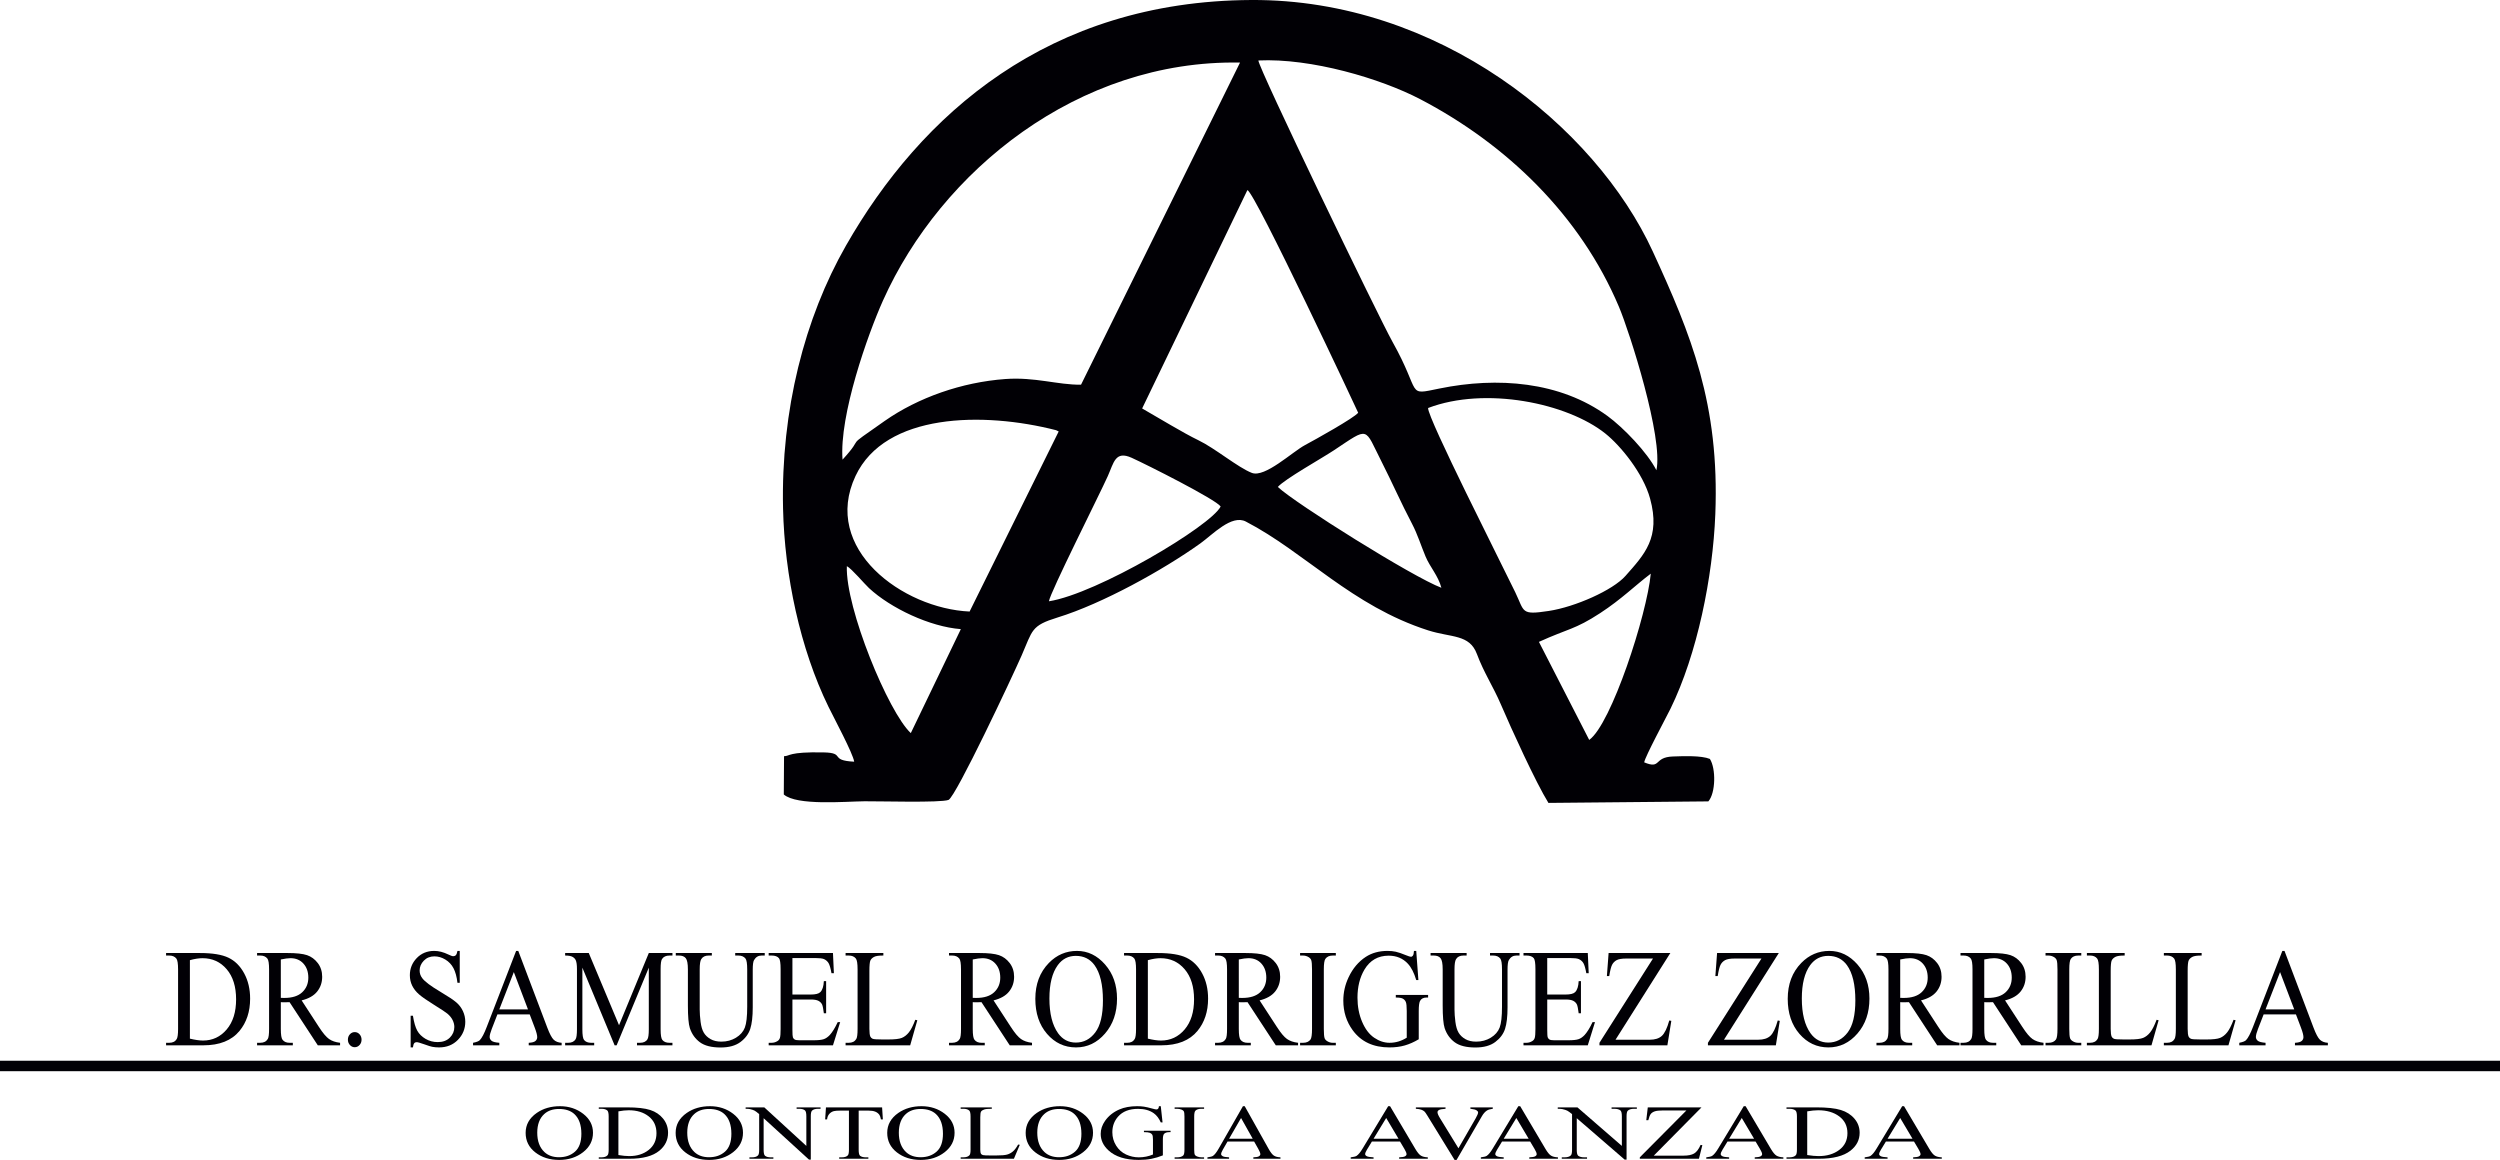 <?xml version="1.0" encoding="utf-8"?>
<!-- Generator: Adobe Illustrator 15.0.0, SVG Export Plug-In . SVG Version: 6.00 Build 0)  -->
<!DOCTYPE svg PUBLIC "-//W3C//DTD SVG 1.1//EN" "http://www.w3.org/Graphics/SVG/1.1/DTD/svg11.dtd">
<svg version="1.1" id="Capa_1" xmlns="http://www.w3.org/2000/svg" xmlns:xlink="http://www.w3.org/1999/xlink" x="0px" y="0px"
	 width="418.444px" height="194.145px" viewBox="0 0 418.444 194.145" enable-background="new 0 0 418.444 194.145"
	 xml:space="preserve">
<g>
	<path fill-rule="evenodd" clip-rule="evenodd" fill="#010005" d="M265.998,123.846l-8.417-16.409
		c4.899-2.233,5.997-2.036,10.244-4.81c3.63-2.371,5.812-4.598,8.479-6.609C275.657,102.893,269.695,121.214,265.998,123.846
		L265.998,123.846z M141.742,94.759c0.819,0.423,2.907,2.929,3.709,3.674c3.621,3.359,10.183,6.475,15.374,6.87l-8.377,17.403
		C148.701,119.231,141.493,101.757,141.742,94.759L141.742,94.759z M175.568,100.641c0.153-1.376,8.473-17.88,9.847-20.94
		c1.012-2.252,1.242-4.328,4.006-3.074c2.599,1.178,14.099,6.976,14.888,8.148C202.732,87.999,183.63,99.375,175.568,100.641
		L175.568,100.641z M213.879,81.506c1.179-1.335,7.271-4.734,9.367-6.123c6.054-4.012,5.039-3.914,8.023,1.945
		c1.668,3.275,3.295,6.973,5.063,10.324c0.934,1.77,1.521,3.705,2.282,5.515c0.728,1.732,2.112,3.207,2.642,5.214
		C236.51,96.609,216.798,84.255,213.879,81.506L213.879,81.506z M162.29,102.358l14.911-30.141l-0.436-0.212
		c-12.213-3.13-28.601-2.89-33.565,7.652C137.458,91.854,151.095,101.858,162.29,102.358L162.29,102.358z M239.028,68.293
		c-0.078,1.696,12.215,25.917,14.586,30.831c1.596,3.309,0.884,3.856,5.621,3.135c4.412-0.672,10.717-3.469,12.826-5.857
		c3.179-3.6,5.921-6.398,4.127-12.95c-1.156-4.227-4.911-8.825-7.476-10.877C262.308,67.45,248.599,64.641,239.028,68.293
		L239.028,68.293z M208.788,31.813l-17.619,36.554c2.996,1.708,6.837,4.076,9.417,5.32c2.796,1.347,6.627,4.568,8.944,5.465
		c2.19,0.848,6.775-3.526,8.909-4.66c1.672-0.889,8.242-4.555,8.889-5.408C227.318,69.005,210.09,32.258,208.788,31.813
		L208.788,31.813z M141.022,76.934c4.1-4.471-0.268-1.35,7.043-6.469c5.636-3.945,12.949-6.49,20.184-7.024
		c4.989-0.368,8.811,0.996,12.691,0.949l26.614-53.917c-27.088-0.5-50.027,18.13-59.75,39.802
		C145.233,56.004,140.449,69.54,141.022,76.934L141.022,76.934z M270.98,51.364c-6.479-15.356-18.851-27.227-33.25-34.753
		c-6.637-3.469-18.271-6.906-27.104-6.491c-0.133,0.96,20.127,42.959,22.45,47.102c4.958,8.84,2.171,8.969,7.891,7.802
		c9.636-1.967,20.146-1.194,28.09,4.6c2.646,1.93,6.664,6.089,8.188,9.085C278.428,73.342,272.777,55.622,270.98,51.364
		L270.98,51.364z M142.972,127.491c-4.25-0.214-1.374-1.478-5.09-1.555c-6.006-0.125-5.651,0.639-6.651,0.633l-0.041,6.408
		c2.193,1.907,10.253,1.172,13.525,1.138c2.398-0.025,12.72,0.28,14.057-0.231c1.281-0.665,10.609-20.488,12.216-24.15
		c1.873-4.268,1.54-5,6.044-6.387c7.464-2.297,17.65-7.937,23.883-12.395c2.042-1.46,5.224-4.896,7.612-3.656
		c9.915,5.146,17.753,14.125,30.51,18.212c3.892,1.247,6.915,0.612,8.164,3.957c1.181,3.161,2.716,5.413,4.003,8.415
		c1.795,4.187,5.857,13.095,7.971,16.509l26.765-0.255c1.228-1.395,1.293-5.477,0.259-7.108c-1.462-0.594-4.424-0.466-6.18-0.408
		c-3.298,0.109-1.905,2.186-4.815,0.983c0.156-0.984,3.66-7.47,4.394-8.965c4.482-9.148,7.095-22.047,7.509-32.577
		c0.726-18.407-4.051-30.019-10.467-43.969c-9.645-20.969-35.903-42.254-67.196-42.089c-33.979,0.18-55.31,19.163-67.851,41.118
		c-6.91,12.099-10.896,27.535-10.527,43.985c0.25,11.209,2.867,23.489,7.597,33.181
		C139.577,120.161,142.775,126.112,142.972,127.491z"/>
	<g>
		<path fill="#010005" d="M27.798,174.961v-0.421h0.525c0.59,0,1.009-0.209,1.256-0.626c0.151-0.251,0.227-0.813,0.227-1.686v-9.979
			c0-0.964-0.096-1.568-0.289-1.811c-0.268-0.334-0.666-0.501-1.194-0.501h-0.525v-0.421h5.685c2.087,0,3.675,0.262,4.763,0.786
			c1.088,0.524,1.963,1.397,2.626,2.62c0.662,1.223,0.994,2.635,0.994,4.238c0,2.149-0.59,3.945-1.771,5.388
			c-1.325,1.61-3.343,2.415-6.055,2.415H27.798z M31.784,173.845c0.872,0.212,1.603,0.319,2.194,0.319
			c1.592,0,2.914-0.619,3.964-1.857c1.051-1.238,1.576-2.917,1.576-5.035c0-2.134-0.525-3.816-1.576-5.046
			c-1.05-1.23-2.399-1.846-4.047-1.846c-0.618,0-1.322,0.11-2.111,0.331V173.845z"/>
		<path fill="#010005" d="M56.921,174.961h-3.728l-4.727-7.222c-0.35,0.015-0.635,0.022-0.855,0.022
			c-0.089,0-0.185-0.001-0.288-0.005s-0.209-0.01-0.319-0.017v4.488c0,0.972,0.096,1.576,0.289,1.811
			c0.261,0.334,0.652,0.501,1.174,0.501h0.546v0.421h-5.983v-0.421h0.525c0.59,0,1.013-0.212,1.267-0.638
			c0.144-0.235,0.216-0.793,0.216-1.674v-9.979c0-0.972-0.096-1.576-0.289-1.811c-0.268-0.334-0.666-0.501-1.194-0.501h-0.525
			v-0.421h5.087c1.483,0,2.576,0.12,3.28,0.359s1.301,0.68,1.792,1.321c0.491,0.642,0.736,1.407,0.736,2.295
			c0,0.95-0.28,1.773-0.839,2.472s-1.426,1.192-2.6,1.481l2.883,4.431c0.659,1.018,1.226,1.694,1.699,2.028
			c0.474,0.334,1.092,0.547,1.854,0.638V174.961z M47.004,167.021c0.13,0,0.244,0.002,0.34,0.005
			c0.096,0.004,0.175,0.006,0.237,0.006c1.332,0,2.336-0.319,3.012-0.957c0.676-0.638,1.015-1.45,1.015-2.438
			c0-0.964-0.273-1.749-0.819-2.353c-0.546-0.604-1.269-0.906-2.168-0.906c-0.398,0-0.937,0.072-1.617,0.216V167.021z"/>
		<path fill="#010005" d="M59.373,172.751c0.323,0,0.594,0.124,0.813,0.37c0.22,0.247,0.33,0.545,0.33,0.895
			c0,0.349-0.111,0.647-0.334,0.894s-0.493,0.37-0.809,0.37s-0.585-0.124-0.808-0.37c-0.223-0.247-0.335-0.545-0.335-0.894
			c0-0.357,0.112-0.657,0.335-0.9C58.787,172.873,59.057,172.751,59.373,172.751z"/>
		<path fill="#010005" d="M76.951,159.161v5.343H76.57c-0.124-1.025-0.345-1.842-0.665-2.449c-0.319-0.607-0.774-1.09-1.364-1.447
			c-0.591-0.357-1.202-0.536-1.833-0.536c-0.714,0-1.305,0.241-1.771,0.724s-0.7,1.031-0.7,1.646c0,0.471,0.147,0.9,0.443,1.287
			c0.426,0.57,1.438,1.329,3.038,2.278c1.304,0.775,2.195,1.369,2.672,1.783c0.477,0.414,0.844,0.902,1.102,1.464
			c0.258,0.562,0.386,1.15,0.386,1.766c0,1.169-0.41,2.178-1.23,3.024s-1.876,1.27-3.167,1.27c-0.405,0-0.787-0.034-1.144-0.103
			c-0.213-0.038-0.654-0.176-1.323-0.416s-1.093-0.359-1.271-0.359c-0.172,0-0.308,0.057-0.407,0.171
			c-0.1,0.114-0.174,0.349-0.222,0.706h-0.381v-5.297h0.381c0.179,1.109,0.419,1.938,0.721,2.489
			c0.302,0.551,0.764,1.008,1.385,1.373c0.622,0.364,1.303,0.546,2.044,0.546c0.858,0,1.536-0.25,2.034-0.751
			c0.498-0.501,0.747-1.094,0.747-1.777c0-0.379-0.094-0.763-0.283-1.15s-0.482-0.748-0.88-1.083
			c-0.268-0.228-0.999-0.712-2.193-1.452c-1.195-0.741-2.044-1.331-2.549-1.771c-0.505-0.44-0.888-0.926-1.148-1.458
			s-0.391-1.117-0.391-1.754c0-1.109,0.384-2.064,1.153-2.865c0.769-0.801,1.747-1.202,2.935-1.202c0.741,0,1.527,0.201,2.358,0.604
			c0.385,0.19,0.656,0.285,0.813,0.285c0.179,0,0.325-0.059,0.438-0.177s0.204-0.355,0.273-0.712H76.951z"/>
		<path fill="#010005" d="M88.661,169.789h-5.407l-0.947,2.438c-0.233,0.6-0.35,1.048-0.35,1.344c0,0.235,0.101,0.442,0.304,0.621
			c0.203,0.179,0.64,0.294,1.313,0.348v0.421h-4.397v-0.421c0.583-0.114,0.961-0.262,1.133-0.444
			c0.35-0.365,0.738-1.105,1.164-2.222l4.912-12.713h0.36l4.861,12.85c0.391,1.033,0.747,1.703,1.066,2.011
			c0.319,0.308,0.764,0.48,1.333,0.519v0.421h-5.51v-0.421c0.556-0.03,0.932-0.133,1.128-0.308s0.293-0.387,0.293-0.638
			c0-0.334-0.137-0.862-0.412-1.583L88.661,169.789z M88.372,168.946l-2.368-6.243l-2.431,6.243H88.372z"/>
		<path fill="#010005" d="M102.872,174.961l-5.396-12.998v10.321c0,0.95,0.093,1.542,0.278,1.777
			c0.254,0.319,0.655,0.479,1.205,0.479h0.495v0.421h-4.861v-0.421h0.494c0.591,0,1.009-0.197,1.256-0.592
			c0.151-0.243,0.227-0.798,0.227-1.664v-10.093c0-0.684-0.068-1.177-0.206-1.481c-0.096-0.22-0.273-0.404-0.531-0.553
			c-0.257-0.148-0.671-0.222-1.241-0.222v-0.421h3.955l5.066,12.087l4.984-12.087h3.955v0.421h-0.484
			c-0.597,0-1.02,0.198-1.267,0.593c-0.151,0.243-0.227,0.797-0.227,1.663v10.093c0,0.95,0.096,1.542,0.288,1.777
			c0.254,0.319,0.656,0.479,1.205,0.479h0.484v0.421h-5.932v-0.421h0.494c0.597,0,1.016-0.197,1.256-0.592
			c0.151-0.243,0.227-0.798,0.227-1.664v-10.321l-5.386,12.998H102.872z"/>
		<path fill="#010005" d="M123.057,159.935v-0.421H128v0.421h-0.525c-0.549,0-0.971,0.255-1.267,0.763
			c-0.144,0.236-0.216,0.783-0.216,1.641v6.266c0,1.549-0.139,2.751-0.417,3.605c-0.278,0.854-0.824,1.587-1.637,2.198
			c-0.813,0.611-1.921,0.917-3.321,0.917c-1.524,0-2.681-0.292-3.47-0.877c-0.79-0.584-1.349-1.371-1.679-2.358
			c-0.22-0.676-0.33-1.944-0.33-3.805v-6.038c0-0.949-0.119-1.572-0.355-1.868c-0.237-0.296-0.62-0.444-1.148-0.444h-0.525v-0.421
			h6.035v0.421h-0.536c-0.577,0-0.988,0.202-1.235,0.604c-0.172,0.273-0.258,0.843-0.258,1.708v6.733c0,0.6,0.05,1.287,0.149,2.062
			c0.1,0.775,0.28,1.378,0.541,1.812c0.261,0.433,0.637,0.79,1.128,1.071c0.491,0.281,1.093,0.421,1.807,0.421
			c0.913,0,1.73-0.22,2.451-0.661c0.721-0.44,1.213-1.004,1.478-1.692c0.264-0.687,0.396-1.851,0.396-3.491v-6.254
			c0-0.964-0.096-1.568-0.288-1.811c-0.268-0.334-0.666-0.501-1.195-0.501H123.057z"/>
		<path fill="#010005" d="M132.633,160.357v6.106h3.069c0.796,0,1.328-0.133,1.596-0.399c0.357-0.349,0.556-0.964,0.597-1.845h0.381
			v5.376h-0.381c-0.096-0.751-0.192-1.234-0.288-1.447c-0.124-0.266-0.326-0.474-0.608-0.626c-0.282-0.152-0.714-0.228-1.297-0.228
			h-3.069v5.092c0,0.684,0.027,1.1,0.082,1.248c0.055,0.148,0.151,0.266,0.289,0.353c0.137,0.087,0.398,0.131,0.783,0.131h2.369
			c0.789,0,1.363-0.061,1.72-0.183c0.357-0.121,0.7-0.36,1.03-0.718c0.426-0.471,0.861-1.181,1.308-2.13h0.412l-1.205,3.873h-10.761
			v-0.421h0.494c0.33,0,0.642-0.087,0.937-0.262c0.22-0.121,0.369-0.304,0.448-0.547c0.079-0.243,0.118-0.74,0.118-1.492v-10.036
			c0-0.979-0.089-1.583-0.268-1.811c-0.247-0.304-0.659-0.456-1.236-0.456h-0.494v-0.421h10.761l0.155,3.383h-0.402
			c-0.144-0.813-0.304-1.371-0.479-1.674c-0.175-0.304-0.435-0.536-0.778-0.695c-0.274-0.114-0.759-0.171-1.452-0.171H132.633z"/>
		<path fill="#010005" d="M153.199,170.689l0.34,0.08l-1.194,4.192h-10.813v-0.421h0.525c0.59,0,1.013-0.212,1.267-0.638
			c0.145-0.243,0.216-0.805,0.216-1.686v-9.968c0-0.964-0.096-1.568-0.288-1.811c-0.268-0.334-0.666-0.501-1.195-0.501h-0.525
			v-0.421h6.323v0.421c-0.741-0.007-1.261,0.068-1.56,0.228s-0.503,0.361-0.613,0.604c-0.11,0.243-0.165,0.824-0.165,1.743v9.706
			c0,0.631,0.055,1.063,0.165,1.299c0.083,0.16,0.209,0.277,0.381,0.353c0.171,0.076,0.707,0.114,1.606,0.114h1.02
			c1.071,0,1.823-0.087,2.255-0.262c0.432-0.175,0.827-0.484,1.184-0.928C152.485,172.347,152.842,171.646,153.199,170.689z"/>
		<path fill="#010005" d="M172.734,174.961h-3.728l-4.727-7.222c-0.35,0.015-0.635,0.022-0.855,0.022
			c-0.089,0-0.185-0.001-0.288-0.005s-0.209-0.01-0.319-0.017v4.488c0,0.972,0.096,1.576,0.289,1.811
			c0.261,0.334,0.652,0.501,1.174,0.501h0.546v0.421h-5.983v-0.421h0.525c0.59,0,1.013-0.212,1.267-0.638
			c0.144-0.235,0.216-0.793,0.216-1.674v-9.979c0-0.972-0.096-1.576-0.289-1.811c-0.268-0.334-0.666-0.501-1.194-0.501h-0.525
			v-0.421h5.087c1.483,0,2.576,0.12,3.28,0.359s1.301,0.68,1.792,1.321c0.491,0.642,0.736,1.407,0.736,2.295
			c0,0.95-0.28,1.773-0.839,2.472s-1.426,1.192-2.6,1.481l2.883,4.431c0.659,1.018,1.226,1.694,1.699,2.028
			c0.474,0.334,1.092,0.547,1.854,0.638V174.961z M162.817,167.021c0.13,0,0.244,0.002,0.34,0.005
			c0.096,0.004,0.175,0.006,0.237,0.006c1.332,0,2.336-0.319,3.012-0.957c0.676-0.638,1.015-1.45,1.015-2.438
			c0-0.964-0.273-1.749-0.819-2.353c-0.546-0.604-1.269-0.906-2.168-0.906c-0.398,0-0.937,0.072-1.617,0.216V167.021z"/>
		<path fill="#010005" d="M180.262,159.161c1.813,0,3.383,0.761,4.711,2.284c1.328,1.522,1.993,3.423,1.993,5.701
			c0,2.347-0.669,4.295-2.008,5.844s-2.959,2.324-4.861,2.324c-1.922,0-3.537-0.755-4.845-2.267
			c-1.308-1.511-1.961-3.467-1.961-5.867c0-2.453,0.755-4.454,2.265-6.003C176.867,159.833,178.436,159.161,180.262,159.161z
			 M180.066,159.992c-1.25,0-2.252,0.513-3.007,1.538c-0.941,1.276-1.411,3.144-1.411,5.604c0,2.521,0.487,4.462,1.462,5.821
			c0.748,1.033,1.737,1.549,2.966,1.549c1.312,0,2.395-0.566,3.249-1.697c0.855-1.132,1.282-2.917,1.282-5.354
			c0-2.643-0.47-4.613-1.411-5.912C182.442,160.509,181.398,159.992,180.066,159.992z"/>
		<path fill="#010005" d="M188.14,174.961v-0.421h0.525c0.59,0,1.009-0.209,1.256-0.626c0.151-0.251,0.227-0.813,0.227-1.686v-9.979
			c0-0.964-0.096-1.568-0.289-1.811c-0.268-0.334-0.666-0.501-1.194-0.501h-0.525v-0.421h5.685c2.087,0,3.675,0.262,4.763,0.786
			c1.088,0.524,1.963,1.397,2.626,2.62c0.662,1.223,0.993,2.635,0.993,4.238c0,2.149-0.59,3.945-1.771,5.388
			c-1.325,1.61-3.344,2.415-6.056,2.415H188.14z M192.125,173.845c0.872,0.212,1.603,0.319,2.194,0.319
			c1.592,0,2.914-0.619,3.964-1.857c1.051-1.238,1.576-2.917,1.576-5.035c0-2.134-0.525-3.816-1.576-5.046
			c-1.05-1.23-2.399-1.846-4.047-1.846c-0.618,0-1.322,0.11-2.111,0.331V173.845z"/>
		<path fill="#010005" d="M217.264,174.961h-3.729l-4.727-7.222c-0.351,0.015-0.635,0.022-0.854,0.022
			c-0.09,0-0.186-0.001-0.289-0.005c-0.103-0.004-0.209-0.01-0.318-0.017v4.488c0,0.972,0.096,1.576,0.288,1.811
			c0.261,0.334,0.652,0.501,1.174,0.501h0.546v0.421h-5.983v-0.421h0.525c0.59,0,1.013-0.212,1.267-0.638
			c0.145-0.235,0.216-0.793,0.216-1.674v-9.979c0-0.972-0.096-1.576-0.288-1.811c-0.268-0.334-0.666-0.501-1.194-0.501h-0.525
			v-0.421h5.087c1.483,0,2.576,0.12,3.28,0.359s1.301,0.68,1.792,1.321c0.491,0.642,0.736,1.407,0.736,2.295
			c0,0.95-0.28,1.773-0.839,2.472c-0.561,0.699-1.427,1.192-2.601,1.481l2.884,4.431c0.658,1.018,1.225,1.694,1.699,2.028
			c0.474,0.334,1.091,0.547,1.854,0.638V174.961z M207.347,167.021c0.13,0,0.243,0.002,0.34,0.005
			c0.096,0.004,0.175,0.006,0.236,0.006c1.332,0,2.336-0.319,3.013-0.957c0.676-0.638,1.014-1.45,1.014-2.438
			c0-0.964-0.272-1.749-0.818-2.353c-0.546-0.604-1.269-0.906-2.168-0.906c-0.398,0-0.937,0.072-1.616,0.216V167.021z"/>
		<path fill="#010005" d="M223.587,174.54v0.421h-5.983v-0.421h0.494c0.577,0,0.995-0.186,1.257-0.558
			c0.164-0.243,0.247-0.828,0.247-1.754v-9.979c0-0.782-0.045-1.298-0.134-1.549c-0.069-0.189-0.21-0.353-0.423-0.49
			c-0.302-0.182-0.618-0.273-0.947-0.273h-0.494v-0.421h5.983v0.421h-0.505c-0.57,0-0.985,0.187-1.246,0.559
			c-0.172,0.243-0.258,0.828-0.258,1.754v9.979c0,0.782,0.045,1.298,0.134,1.549c0.069,0.19,0.213,0.353,0.433,0.49
			c0.295,0.182,0.607,0.273,0.938,0.273H223.587z"/>
		<path fill="#010005" d="M237.046,159.161l0.361,4.875h-0.361c-0.363-1.215-0.834-2.13-1.41-2.745
			c-0.831-0.889-1.898-1.333-3.203-1.333c-1.778,0-3.131,0.778-4.058,2.335c-0.775,1.314-1.163,2.878-1.163,4.693
			c0,1.473,0.257,2.817,0.772,4.033c0.515,1.215,1.189,2.105,2.023,2.671s1.69,0.849,2.569,0.849c0.515,0,1.013-0.072,1.493-0.216
			c0.48-0.145,0.943-0.357,1.39-0.638v-4.465c0-0.775-0.053-1.282-0.159-1.521s-0.271-0.421-0.494-0.547
			c-0.224-0.125-0.616-0.188-1.18-0.188v-0.433h5.407v0.433h-0.258c-0.535,0-0.902,0.198-1.102,0.592
			c-0.138,0.281-0.206,0.835-0.206,1.664v4.728c-0.79,0.471-1.569,0.816-2.338,1.037s-1.624,0.33-2.564,0.33
			c-2.698,0-4.747-0.957-6.147-2.871c-1.051-1.436-1.576-3.091-1.576-4.967c0-1.359,0.295-2.662,0.886-3.907
			c0.7-1.481,1.661-2.62,2.884-3.417c1.022-0.661,2.231-0.991,3.625-0.991c0.508,0,0.97,0.045,1.385,0.137
			c0.415,0.091,1.004,0.292,1.767,0.604c0.384,0.16,0.642,0.239,0.772,0.239c0.13,0,0.241-0.066,0.334-0.199s0.149-0.393,0.17-0.78
			H237.046z"/>
		<path fill="#010005" d="M249.394,159.935v-0.421h4.942v0.421h-0.524c-0.55,0-0.972,0.255-1.267,0.763
			c-0.145,0.236-0.217,0.783-0.217,1.641v6.266c0,1.549-0.139,2.751-0.417,3.605s-0.824,1.587-1.638,2.198
			c-0.813,0.611-1.92,0.917-3.32,0.917c-1.524,0-2.682-0.292-3.471-0.877c-0.79-0.584-1.35-1.371-1.679-2.358
			c-0.22-0.676-0.33-1.944-0.33-3.805v-6.038c0-0.949-0.118-1.572-0.354-1.868c-0.237-0.296-0.62-0.444-1.148-0.444h-0.525v-0.421
			h6.035v0.421h-0.536c-0.576,0-0.988,0.202-1.235,0.604c-0.172,0.273-0.258,0.843-0.258,1.708v6.733c0,0.6,0.05,1.287,0.149,2.062
			c0.1,0.775,0.279,1.378,0.541,1.812c0.261,0.433,0.637,0.79,1.127,1.071c0.491,0.281,1.094,0.421,1.808,0.421
			c0.913,0,1.73-0.22,2.451-0.661s1.213-1.004,1.478-1.692c0.265-0.687,0.396-1.851,0.396-3.491v-6.254
			c0-0.964-0.096-1.568-0.288-1.811c-0.268-0.334-0.666-0.501-1.194-0.501H249.394z"/>
		<path fill="#010005" d="M258.971,160.357v6.106h3.069c0.796,0,1.328-0.133,1.596-0.399c0.357-0.349,0.557-0.964,0.598-1.845h0.381
			v5.376h-0.381c-0.097-0.751-0.192-1.234-0.288-1.447c-0.124-0.266-0.326-0.474-0.607-0.626c-0.282-0.152-0.715-0.228-1.298-0.228
			h-3.069v5.092c0,0.684,0.027,1.1,0.083,1.248c0.055,0.148,0.15,0.266,0.288,0.353c0.138,0.087,0.398,0.131,0.782,0.131h2.369
			c0.789,0,1.362-0.061,1.72-0.183c0.356-0.121,0.7-0.36,1.029-0.718c0.426-0.471,0.862-1.181,1.309-2.13h0.412l-1.205,3.873
			h-10.762v-0.421h0.494c0.33,0,0.642-0.087,0.938-0.262c0.22-0.121,0.369-0.304,0.447-0.547c0.079-0.243,0.119-0.74,0.119-1.492
			v-10.036c0-0.979-0.09-1.583-0.268-1.811c-0.248-0.304-0.659-0.456-1.236-0.456h-0.494v-0.421h10.762l0.154,3.383h-0.401
			c-0.145-0.813-0.304-1.371-0.479-1.674c-0.175-0.304-0.434-0.536-0.777-0.695c-0.274-0.114-0.759-0.171-1.452-0.171H258.971z"/>
		<path fill="#010005" d="M279.577,159.514l-9.176,14.513h5.727c0.878,0,1.553-0.212,2.023-0.638
			c0.47-0.425,0.887-1.287,1.251-2.586l0.34,0.068l-0.659,4.09h-11.369v-0.421l8.96-14.103h-4.47c-0.741,0-1.279,0.089-1.611,0.268
			c-0.333,0.179-0.587,0.437-0.763,0.775c-0.175,0.338-0.334,0.97-0.479,1.896h-0.392l0.288-3.862H279.577z"/>
		<path fill="#010005" d="M297.732,159.514l-9.176,14.513h5.727c0.878,0,1.553-0.212,2.023-0.638
			c0.47-0.425,0.887-1.287,1.251-2.586l0.34,0.068l-0.659,4.09h-11.369v-0.421l8.96-14.103h-4.47c-0.741,0-1.279,0.089-1.611,0.268
			c-0.333,0.179-0.587,0.437-0.763,0.775c-0.175,0.338-0.334,0.97-0.479,1.896h-0.392l0.288-3.862H297.732z"/>
		<path fill="#010005" d="M306.197,159.161c1.813,0,3.384,0.761,4.712,2.284c1.328,1.522,1.992,3.423,1.992,5.701
			c0,2.347-0.669,4.295-2.008,5.844s-2.959,2.324-4.86,2.324c-1.923,0-3.538-0.755-4.846-2.267s-1.962-3.467-1.962-5.867
			c0-2.453,0.756-4.454,2.266-6.003C302.803,159.833,304.371,159.161,306.197,159.161z M306.002,159.992
			c-1.25,0-2.252,0.513-3.007,1.538c-0.94,1.276-1.411,3.144-1.411,5.604c0,2.521,0.487,4.462,1.463,5.821
			c0.748,1.033,1.736,1.549,2.966,1.549c1.311,0,2.394-0.566,3.249-1.697c0.854-1.132,1.282-2.917,1.282-5.354
			c0-2.643-0.471-4.613-1.411-5.912C308.377,160.509,307.334,159.992,306.002,159.992z"/>
		<path fill="#010005" d="M327.969,174.961h-3.729l-4.727-7.222c-0.351,0.015-0.635,0.022-0.854,0.022
			c-0.09,0-0.186-0.001-0.289-0.005c-0.103-0.004-0.209-0.01-0.318-0.017v4.488c0,0.972,0.096,1.576,0.288,1.811
			c0.261,0.334,0.652,0.501,1.174,0.501h0.546v0.421h-5.983v-0.421h0.525c0.59,0,1.013-0.212,1.267-0.638
			c0.145-0.235,0.216-0.793,0.216-1.674v-9.979c0-0.972-0.096-1.576-0.288-1.811c-0.268-0.334-0.666-0.501-1.194-0.501h-0.525
			v-0.421h5.087c1.483,0,2.576,0.12,3.28,0.359s1.301,0.68,1.792,1.321c0.491,0.642,0.736,1.407,0.736,2.295
			c0,0.95-0.28,1.773-0.839,2.472c-0.561,0.699-1.427,1.192-2.601,1.481l2.884,4.431c0.658,1.018,1.225,1.694,1.699,2.028
			c0.474,0.334,1.091,0.547,1.854,0.638V174.961z M318.052,167.021c0.13,0,0.243,0.002,0.34,0.005
			c0.096,0.004,0.175,0.006,0.236,0.006c1.332,0,2.336-0.319,3.013-0.957c0.676-0.638,1.014-1.45,1.014-2.438
			c0-0.964-0.272-1.749-0.818-2.353c-0.546-0.604-1.269-0.906-2.168-0.906c-0.398,0-0.937,0.072-1.616,0.216V167.021z"/>
		<path fill="#010005" d="M342.036,174.961h-3.729l-4.727-7.222c-0.351,0.015-0.635,0.022-0.854,0.022
			c-0.09,0-0.186-0.001-0.289-0.005c-0.103-0.004-0.209-0.01-0.318-0.017v4.488c0,0.972,0.096,1.576,0.288,1.811
			c0.261,0.334,0.652,0.501,1.174,0.501h0.546v0.421h-5.983v-0.421h0.525c0.59,0,1.013-0.212,1.267-0.638
			c0.145-0.235,0.216-0.793,0.216-1.674v-9.979c0-0.972-0.096-1.576-0.288-1.811c-0.268-0.334-0.666-0.501-1.194-0.501h-0.525
			v-0.421h5.087c1.483,0,2.576,0.12,3.28,0.359s1.301,0.68,1.792,1.321c0.491,0.642,0.736,1.407,0.736,2.295
			c0,0.95-0.28,1.773-0.839,2.472c-0.561,0.699-1.427,1.192-2.601,1.481l2.884,4.431c0.658,1.018,1.225,1.694,1.699,2.028
			c0.474,0.334,1.091,0.547,1.854,0.638V174.961z M332.119,167.021c0.13,0,0.243,0.002,0.34,0.005
			c0.096,0.004,0.175,0.006,0.236,0.006c1.332,0,2.336-0.319,3.013-0.957c0.676-0.638,1.014-1.45,1.014-2.438
			c0-0.964-0.272-1.749-0.818-2.353c-0.546-0.604-1.269-0.906-2.168-0.906c-0.398,0-0.937,0.072-1.616,0.216V167.021z"/>
		<path fill="#010005" d="M348.359,174.54v0.421h-5.983v-0.421h0.494c0.577,0,0.995-0.186,1.257-0.558
			c0.164-0.243,0.247-0.828,0.247-1.754v-9.979c0-0.782-0.045-1.298-0.134-1.549c-0.069-0.189-0.21-0.353-0.423-0.49
			c-0.302-0.182-0.618-0.273-0.947-0.273h-0.494v-0.421h5.983v0.421h-0.505c-0.57,0-0.985,0.187-1.246,0.559
			c-0.172,0.243-0.258,0.828-0.258,1.754v9.979c0,0.782,0.045,1.298,0.134,1.549c0.069,0.19,0.213,0.353,0.433,0.49
			c0.295,0.182,0.607,0.273,0.938,0.273H348.359z"/>
		<path fill="#010005" d="M360.964,170.689l0.34,0.08l-1.194,4.192h-10.813v-0.421h0.525c0.591,0,1.013-0.212,1.267-0.638
			c0.145-0.243,0.217-0.805,0.217-1.686v-9.968c0-0.964-0.097-1.568-0.289-1.811c-0.268-0.334-0.666-0.501-1.194-0.501h-0.525
			v-0.421h6.323v0.421c-0.741-0.007-1.262,0.068-1.56,0.228c-0.299,0.16-0.504,0.361-0.613,0.604
			c-0.109,0.243-0.165,0.824-0.165,1.743v9.706c0,0.631,0.056,1.063,0.165,1.299c0.082,0.16,0.209,0.277,0.381,0.353
			c0.172,0.076,0.707,0.114,1.606,0.114h1.02c1.071,0,1.823-0.087,2.256-0.262s0.827-0.484,1.184-0.928
			C360.25,172.347,360.607,171.646,360.964,170.689z"/>
		<path fill="#010005" d="M373.847,170.689l0.34,0.08l-1.194,4.192h-10.813v-0.421h0.525c0.591,0,1.013-0.212,1.267-0.638
			c0.145-0.243,0.217-0.805,0.217-1.686v-9.968c0-0.964-0.097-1.568-0.289-1.811c-0.268-0.334-0.666-0.501-1.194-0.501h-0.525
			v-0.421h6.323v0.421c-0.741-0.007-1.262,0.068-1.56,0.228c-0.299,0.16-0.504,0.361-0.613,0.604
			c-0.109,0.243-0.165,0.824-0.165,1.743v9.706c0,0.631,0.056,1.063,0.165,1.299c0.082,0.16,0.209,0.277,0.381,0.353
			c0.172,0.076,0.707,0.114,1.606,0.114h1.02c1.071,0,1.823-0.087,2.256-0.262s0.827-0.484,1.184-0.928
			C373.133,172.347,373.49,171.646,373.847,170.689z"/>
		<path fill="#010005" d="M384.289,169.789h-5.406l-0.948,2.438c-0.233,0.6-0.35,1.048-0.35,1.344c0,0.235,0.102,0.442,0.304,0.621
			c0.202,0.179,0.64,0.294,1.313,0.348v0.421h-4.397v-0.421c0.583-0.114,0.961-0.262,1.133-0.444
			c0.35-0.365,0.737-1.105,1.163-2.222l4.912-12.713h0.361l4.86,12.85c0.392,1.033,0.746,1.703,1.065,2.011s0.764,0.48,1.334,0.519
			v0.421h-5.51v-0.421c0.557-0.03,0.933-0.133,1.128-0.308s0.293-0.387,0.293-0.638c0-0.334-0.137-0.862-0.411-1.583
			L384.289,169.789z M384.001,168.946l-2.369-6.243l-2.43,6.243H384.001z"/>
	</g>
	<g>
		<path fill="#010005" d="M93.728,185.153c1.494,0,2.788,0.424,3.883,1.271c1.095,0.848,1.642,1.906,1.642,3.174
			c0,1.306-0.552,2.391-1.655,3.253c-1.104,0.862-2.439,1.294-4.007,1.294c-1.584,0-2.916-0.421-3.994-1.262
			c-1.078-0.841-1.617-1.93-1.617-3.266c0-1.365,0.622-2.479,1.867-3.342C90.93,185.527,92.223,185.153,93.728,185.153z
			 M93.566,185.616c-1.03,0-1.856,0.285-2.479,0.856c-0.775,0.71-1.163,1.75-1.163,3.12c0,1.404,0.401,2.484,1.205,3.24
			c0.617,0.575,1.432,0.863,2.445,0.863c1.081,0,1.973-0.315,2.678-0.945s1.057-1.624,1.057-2.98c0-1.471-0.388-2.568-1.163-3.291
			C95.524,185.903,94.664,185.616,93.566,185.616z"/>
		<path fill="#010005" d="M100.221,193.948v-0.235h0.433c0.487,0,0.832-0.116,1.036-0.349c0.125-0.139,0.187-0.452,0.187-0.938
			v-5.555c0-0.537-0.079-0.873-0.237-1.008c-0.221-0.186-0.549-0.279-0.985-0.279h-0.433v-0.235h4.686
			c1.72,0,3.029,0.146,3.926,0.438c0.897,0.292,1.619,0.778,2.165,1.458c0.546,0.681,0.819,1.467,0.819,2.359
			c0,1.196-0.487,2.196-1.46,3c-1.092,0.896-2.756,1.344-4.991,1.344H100.221z M103.506,193.327
			c0.719,0.119,1.321,0.178,1.808,0.178c1.313,0,2.402-0.345,3.268-1.034c0.866-0.689,1.298-1.623,1.298-2.803
			c0-1.188-0.433-2.124-1.298-2.809c-0.866-0.685-1.978-1.027-3.336-1.027c-0.509,0-1.089,0.062-1.74,0.184V193.327z"/>
		<path fill="#010005" d="M118.836,185.153c1.494,0,2.788,0.424,3.883,1.271c1.095,0.848,1.642,1.906,1.642,3.174
			c0,1.306-0.552,2.391-1.655,3.253c-1.104,0.862-2.439,1.294-4.007,1.294c-1.584,0-2.916-0.421-3.994-1.262
			c-1.078-0.841-1.617-1.93-1.617-3.266c0-1.365,0.622-2.479,1.867-3.342C116.038,185.527,117.331,185.153,118.836,185.153z
			 M118.674,185.616c-1.03,0-1.856,0.285-2.479,0.856c-0.775,0.71-1.163,1.75-1.163,3.12c0,1.404,0.401,2.484,1.205,3.24
			c0.617,0.575,1.432,0.863,2.445,0.863c1.081,0,1.973-0.315,2.678-0.945s1.057-1.624,1.057-2.98c0-1.471-0.388-2.568-1.163-3.291
			C120.632,185.903,119.772,185.616,118.674,185.616z"/>
		<path fill="#010005" d="M124.803,185.35h3.124l7.037,6.449v-4.959c0-0.528-0.079-0.858-0.238-0.989
			c-0.209-0.178-0.54-0.266-0.993-0.266h-0.399v-0.235h4.007v0.235h-0.408c-0.487,0-0.832,0.11-1.036,0.33
			c-0.125,0.135-0.187,0.444-0.187,0.926v7.248h-0.306l-7.588-6.925v5.295c0,0.529,0.076,0.858,0.229,0.989
			c0.215,0.178,0.546,0.266,0.993,0.266h0.408v0.235h-4.007v-0.235h0.399c0.493,0,0.84-0.11,1.044-0.33
			c0.124-0.135,0.187-0.444,0.187-0.926v-5.979c-0.334-0.292-0.587-0.484-0.76-0.577c-0.172-0.093-0.426-0.18-0.76-0.26
			c-0.164-0.038-0.413-0.057-0.747-0.057V185.35z"/>
		<path fill="#010005" d="M147.645,185.35l0.127,2.017h-0.323c-0.063-0.355-0.147-0.609-0.254-0.761
			c-0.176-0.245-0.409-0.426-0.701-0.542s-0.675-0.174-1.15-0.174h-1.621v6.569c0,0.529,0.076,0.858,0.229,0.989
			c0.215,0.178,0.546,0.266,0.993,0.266h0.399v0.235h-4.881v-0.235h0.408c0.486,0,0.832-0.11,1.035-0.33
			c0.125-0.135,0.187-0.444,0.187-0.926v-6.569h-1.384c-0.538,0-0.919,0.03-1.146,0.089c-0.294,0.08-0.546,0.234-0.755,0.463
			c-0.209,0.228-0.334,0.537-0.374,0.926h-0.322l0.136-2.017H147.645z"/>
		<path fill="#010005" d="M154.249,185.153c1.494,0,2.788,0.424,3.883,1.271c1.095,0.848,1.642,1.906,1.642,3.174
			c0,1.306-0.552,2.391-1.655,3.253c-1.104,0.862-2.439,1.294-4.007,1.294c-1.584,0-2.916-0.421-3.994-1.262
			c-1.078-0.841-1.617-1.93-1.617-3.266c0-1.365,0.622-2.479,1.867-3.342C151.451,185.527,152.744,185.153,154.249,185.153z
			 M154.087,185.616c-1.03,0-1.856,0.285-2.479,0.856c-0.775,0.71-1.163,1.75-1.163,3.12c0,1.404,0.401,2.484,1.205,3.24
			c0.617,0.575,1.432,0.863,2.445,0.863c1.081,0,1.973-0.315,2.678-0.945s1.057-1.624,1.057-2.98c0-1.471-0.388-2.568-1.163-3.291
			C156.045,185.903,155.185,185.616,154.087,185.616z"/>
		<path fill="#010005" d="M170.411,191.57l0.28,0.044l-0.984,2.333h-8.913v-0.235h0.433c0.487,0,0.835-0.118,1.044-0.355
			c0.119-0.135,0.178-0.448,0.178-0.938v-5.548c0-0.537-0.08-0.873-0.238-1.008c-0.221-0.186-0.549-0.279-0.985-0.279h-0.433v-0.235
			h5.211v0.235c-0.611-0.004-1.04,0.038-1.286,0.126c-0.246,0.089-0.415,0.201-0.505,0.336c-0.09,0.135-0.136,0.458-0.136,0.97
			v5.402c0,0.351,0.045,0.592,0.136,0.723c0.068,0.089,0.173,0.154,0.314,0.196c0.141,0.042,0.583,0.063,1.324,0.063h0.84
			c0.882,0,1.502-0.048,1.859-0.146c0.356-0.097,0.682-0.269,0.976-0.517C169.822,192.493,170.116,192.103,170.411,191.57z"/>
		<path fill="#010005" d="M177.422,185.153c1.494,0,2.788,0.424,3.883,1.271c1.095,0.848,1.642,1.906,1.642,3.174
			c0,1.306-0.552,2.391-1.655,3.253c-1.104,0.862-2.439,1.294-4.007,1.294c-1.584,0-2.916-0.421-3.994-1.262
			c-1.078-0.841-1.617-1.93-1.617-3.266c0-1.365,0.622-2.479,1.867-3.342C174.624,185.527,175.917,185.153,177.422,185.153z
			 M177.26,185.616c-1.03,0-1.856,0.285-2.479,0.856c-0.775,0.71-1.163,1.75-1.163,3.12c0,1.404,0.401,2.484,1.205,3.24
			c0.617,0.575,1.432,0.863,2.445,0.863c1.081,0,1.973-0.315,2.678-0.945s1.057-1.624,1.057-2.98c0-1.471-0.388-2.568-1.163-3.291
			C179.218,185.903,178.358,185.616,177.26,185.616z"/>
		<path fill="#010005" d="M194.288,185.153l0.297,2.714h-0.297c-0.3-0.676-0.688-1.186-1.163-1.528
			c-0.685-0.495-1.565-0.742-2.64-0.742c-1.466,0-2.581,0.433-3.345,1.3c-0.639,0.731-0.959,1.602-0.959,2.612
			c0,0.82,0.212,1.569,0.637,2.245s0.98,1.172,1.668,1.487s1.393,0.472,2.118,0.472c0.424,0,0.834-0.04,1.231-0.12
			c0.396-0.081,0.778-0.199,1.146-0.355v-2.486c0-0.431-0.044-0.713-0.131-0.847c-0.088-0.133-0.224-0.234-0.407-0.304
			c-0.184-0.07-0.508-0.105-0.972-0.105v-0.241h4.457v0.241h-0.212c-0.441,0-0.744,0.11-0.908,0.33
			c-0.113,0.156-0.17,0.465-0.17,0.926v2.631c-0.651,0.262-1.293,0.455-1.927,0.577s-1.338,0.184-2.113,0.184
			c-2.224,0-3.913-0.533-5.068-1.598c-0.866-0.799-1.298-1.721-1.298-2.765c0-0.757,0.243-1.482,0.73-2.175
			c0.577-0.824,1.369-1.458,2.376-1.902c0.843-0.368,1.839-0.551,2.988-0.551c0.419,0,0.799,0.025,1.142,0.076
			c0.342,0.051,0.828,0.163,1.456,0.336c0.317,0.089,0.529,0.133,0.637,0.133c0.107,0,0.199-0.037,0.275-0.111
			c0.077-0.074,0.124-0.219,0.14-0.434H194.288z"/>
		<path fill="#010005" d="M201.536,193.713v0.235h-4.931v-0.235h0.407c0.475,0,0.82-0.104,1.036-0.311
			c0.136-0.135,0.204-0.46,0.204-0.977v-5.555c0-0.436-0.037-0.723-0.11-0.862c-0.057-0.106-0.173-0.197-0.348-0.273
			c-0.249-0.101-0.509-0.152-0.781-0.152h-0.407v-0.235h4.931v0.235h-0.416c-0.47,0-0.812,0.104-1.026,0.311
			c-0.142,0.135-0.213,0.461-0.213,0.977v5.555c0,0.436,0.037,0.723,0.11,0.862c0.057,0.106,0.176,0.197,0.356,0.273
			c0.244,0.102,0.501,0.152,0.772,0.152H201.536z"/>
		<path fill="#010005" d="M209.914,191.069h-4.456l-0.781,1.357c-0.192,0.334-0.288,0.583-0.288,0.749
			c0,0.131,0.083,0.246,0.25,0.345c0.167,0.1,0.528,0.164,1.083,0.193v0.235h-3.625v-0.235c0.481-0.063,0.792-0.146,0.934-0.247
			c0.289-0.203,0.608-0.615,0.959-1.236l4.049-7.077h0.298l4.006,7.152c0.323,0.575,0.615,0.948,0.879,1.12
			c0.263,0.171,0.629,0.267,1.099,0.288v0.235h-4.541v-0.235c0.459-0.017,0.769-0.074,0.93-0.171s0.242-0.216,0.242-0.355
			c0-0.186-0.113-0.48-0.34-0.882L209.914,191.069z M209.677,190.6l-1.952-3.475l-2.003,3.475H209.677z"/>
	</g>
	<g>
		<path fill="#010005" d="M234.331,191.069h-4.706l-0.825,1.357c-0.203,0.334-0.305,0.583-0.305,0.749
			c0,0.131,0.089,0.246,0.265,0.345c0.177,0.1,0.558,0.164,1.144,0.193v0.235h-3.828v-0.235c0.508-0.063,0.837-0.146,0.986-0.247
			c0.305-0.203,0.642-0.615,1.013-1.236l4.276-7.077h0.313l4.231,7.152c0.34,0.575,0.649,0.948,0.928,1.12
			c0.277,0.171,0.664,0.267,1.16,0.288v0.235h-4.796v-0.235c0.484-0.017,0.812-0.074,0.982-0.171
			c0.17-0.097,0.255-0.216,0.255-0.355c0-0.186-0.119-0.48-0.358-0.882L234.331,191.069z M234.08,190.6l-2.062-3.475l-2.115,3.475
			H234.08z"/>
		<path fill="#010005" d="M249.857,185.35v0.235c-0.431,0.055-0.756,0.152-0.977,0.292c-0.317,0.207-0.598,0.524-0.843,0.951
			l-4.24,7.318h-0.332l-4.554-7.413c-0.233-0.38-0.397-0.613-0.493-0.697c-0.149-0.131-0.333-0.234-0.552-0.308
			c-0.218-0.074-0.512-0.122-0.883-0.143v-0.235h4.967v0.235c-0.563,0.038-0.927,0.105-1.094,0.203
			c-0.168,0.098-0.251,0.222-0.251,0.374c0,0.211,0.137,0.542,0.412,0.989l3.093,5.042l2.868-4.978
			c0.281-0.49,0.422-0.831,0.422-1.021c0-0.123-0.087-0.24-0.26-0.352c-0.174-0.112-0.467-0.191-0.879-0.238
			c-0.03-0.004-0.081-0.011-0.152-0.019v-0.235H249.857z"/>
		<path fill="#010005" d="M256.114,191.069h-4.706l-0.825,1.357c-0.203,0.334-0.305,0.583-0.305,0.749
			c0,0.131,0.089,0.246,0.265,0.345c0.177,0.1,0.558,0.164,1.144,0.193v0.235h-3.828v-0.235c0.508-0.063,0.837-0.146,0.986-0.247
			c0.305-0.203,0.642-0.615,1.013-1.236l4.276-7.077h0.313l4.231,7.152c0.34,0.575,0.649,0.948,0.928,1.12
			c0.277,0.171,0.664,0.267,1.16,0.288v0.235h-4.796v-0.235c0.484-0.017,0.812-0.074,0.982-0.171
			c0.17-0.097,0.255-0.216,0.255-0.355c0-0.186-0.119-0.48-0.358-0.882L256.114,191.069z M255.863,190.6l-2.062-3.475l-2.115,3.475
			H255.863z"/>
		<path fill="#010005" d="M260.731,185.35h3.299l7.432,6.449v-4.959c0-0.528-0.084-0.858-0.251-0.989
			c-0.221-0.178-0.57-0.266-1.049-0.266h-0.421v-0.235h4.23v0.235h-0.43c-0.515,0-0.879,0.11-1.094,0.33
			c-0.132,0.135-0.197,0.444-0.197,0.926v7.248h-0.323l-8.014-6.925v5.295c0,0.529,0.081,0.858,0.242,0.989
			c0.227,0.178,0.576,0.266,1.049,0.266h0.43v0.235h-4.23v-0.235h0.421c0.52,0,0.888-0.11,1.103-0.33
			c0.132-0.135,0.197-0.444,0.197-0.926v-5.979c-0.353-0.292-0.62-0.484-0.802-0.577c-0.183-0.093-0.45-0.18-0.803-0.26
			c-0.174-0.038-0.437-0.057-0.789-0.057V185.35z"/>
		<path fill="#010005" d="M284.793,185.35l-7.987,8.079h4.983c0.766,0,1.353-0.118,1.762-0.355s0.772-0.717,1.089-1.439l0.296,0.038
			l-0.573,2.276h-9.896v-0.235l7.799-7.85h-3.891c-0.646,0-1.113,0.05-1.403,0.149c-0.29,0.1-0.511,0.243-0.663,0.431
			c-0.152,0.188-0.291,0.54-0.417,1.056h-0.341l0.251-2.15H284.793z"/>
		<path fill="#010005" d="M293.846,191.069h-4.706l-0.825,1.357c-0.203,0.334-0.305,0.583-0.305,0.749
			c0,0.131,0.089,0.246,0.265,0.345c0.177,0.1,0.558,0.164,1.144,0.193v0.235h-3.828v-0.235c0.508-0.063,0.837-0.146,0.986-0.247
			c0.305-0.203,0.642-0.615,1.013-1.236l4.276-7.077h0.313l4.231,7.152c0.34,0.575,0.649,0.948,0.928,1.12
			c0.277,0.171,0.664,0.267,1.16,0.288v0.235h-4.796v-0.235c0.484-0.017,0.812-0.074,0.982-0.171
			c0.17-0.097,0.255-0.216,0.255-0.355c0-0.186-0.119-0.48-0.358-0.882L293.846,191.069z M293.595,190.6l-2.062-3.475l-2.115,3.475
			H293.595z"/>
		<path fill="#010005" d="M299.019,193.948v-0.235h0.457c0.515,0,0.879-0.116,1.094-0.349c0.132-0.139,0.197-0.452,0.197-0.938
			v-5.555c0-0.537-0.083-0.873-0.251-1.008c-0.232-0.186-0.579-0.279-1.04-0.279h-0.457v-0.235h4.948
			c1.817,0,3.199,0.146,4.146,0.438c0.947,0.292,1.709,0.778,2.286,1.458c0.576,0.681,0.865,1.467,0.865,2.359
			c0,1.196-0.515,2.196-1.542,3c-1.153,0.896-2.911,1.344-5.271,1.344H299.019z M302.488,193.327
			c0.759,0.119,1.396,0.178,1.909,0.178c1.387,0,2.537-0.345,3.451-1.034s1.372-1.623,1.372-2.803c0-1.188-0.458-2.124-1.372-2.809
			s-2.089-1.027-3.522-1.027c-0.538,0-1.151,0.062-1.838,0.184V193.327z"/>
		<path fill="#010005" d="M320.362,191.069h-4.706l-0.825,1.357c-0.203,0.334-0.305,0.583-0.305,0.749
			c0,0.131,0.089,0.246,0.265,0.345c0.177,0.1,0.558,0.164,1.144,0.193v0.235h-3.828v-0.235c0.508-0.063,0.837-0.146,0.986-0.247
			c0.305-0.203,0.642-0.615,1.013-1.236l4.276-7.077h0.313l4.231,7.152c0.34,0.575,0.649,0.948,0.928,1.12
			c0.277,0.171,0.664,0.267,1.16,0.288v0.235h-4.796v-0.235c0.484-0.017,0.812-0.074,0.982-0.171
			c0.17-0.097,0.255-0.216,0.255-0.355c0-0.186-0.119-0.48-0.358-0.882L320.362,191.069z M320.111,190.6l-2.062-3.475l-2.115,3.475
			H320.111z"/>
	</g>
	<rect y="177.544" fill-rule="evenodd" clip-rule="evenodd" fill="#010005" width="418.444" height="1.75"/>
</g>
</svg>
